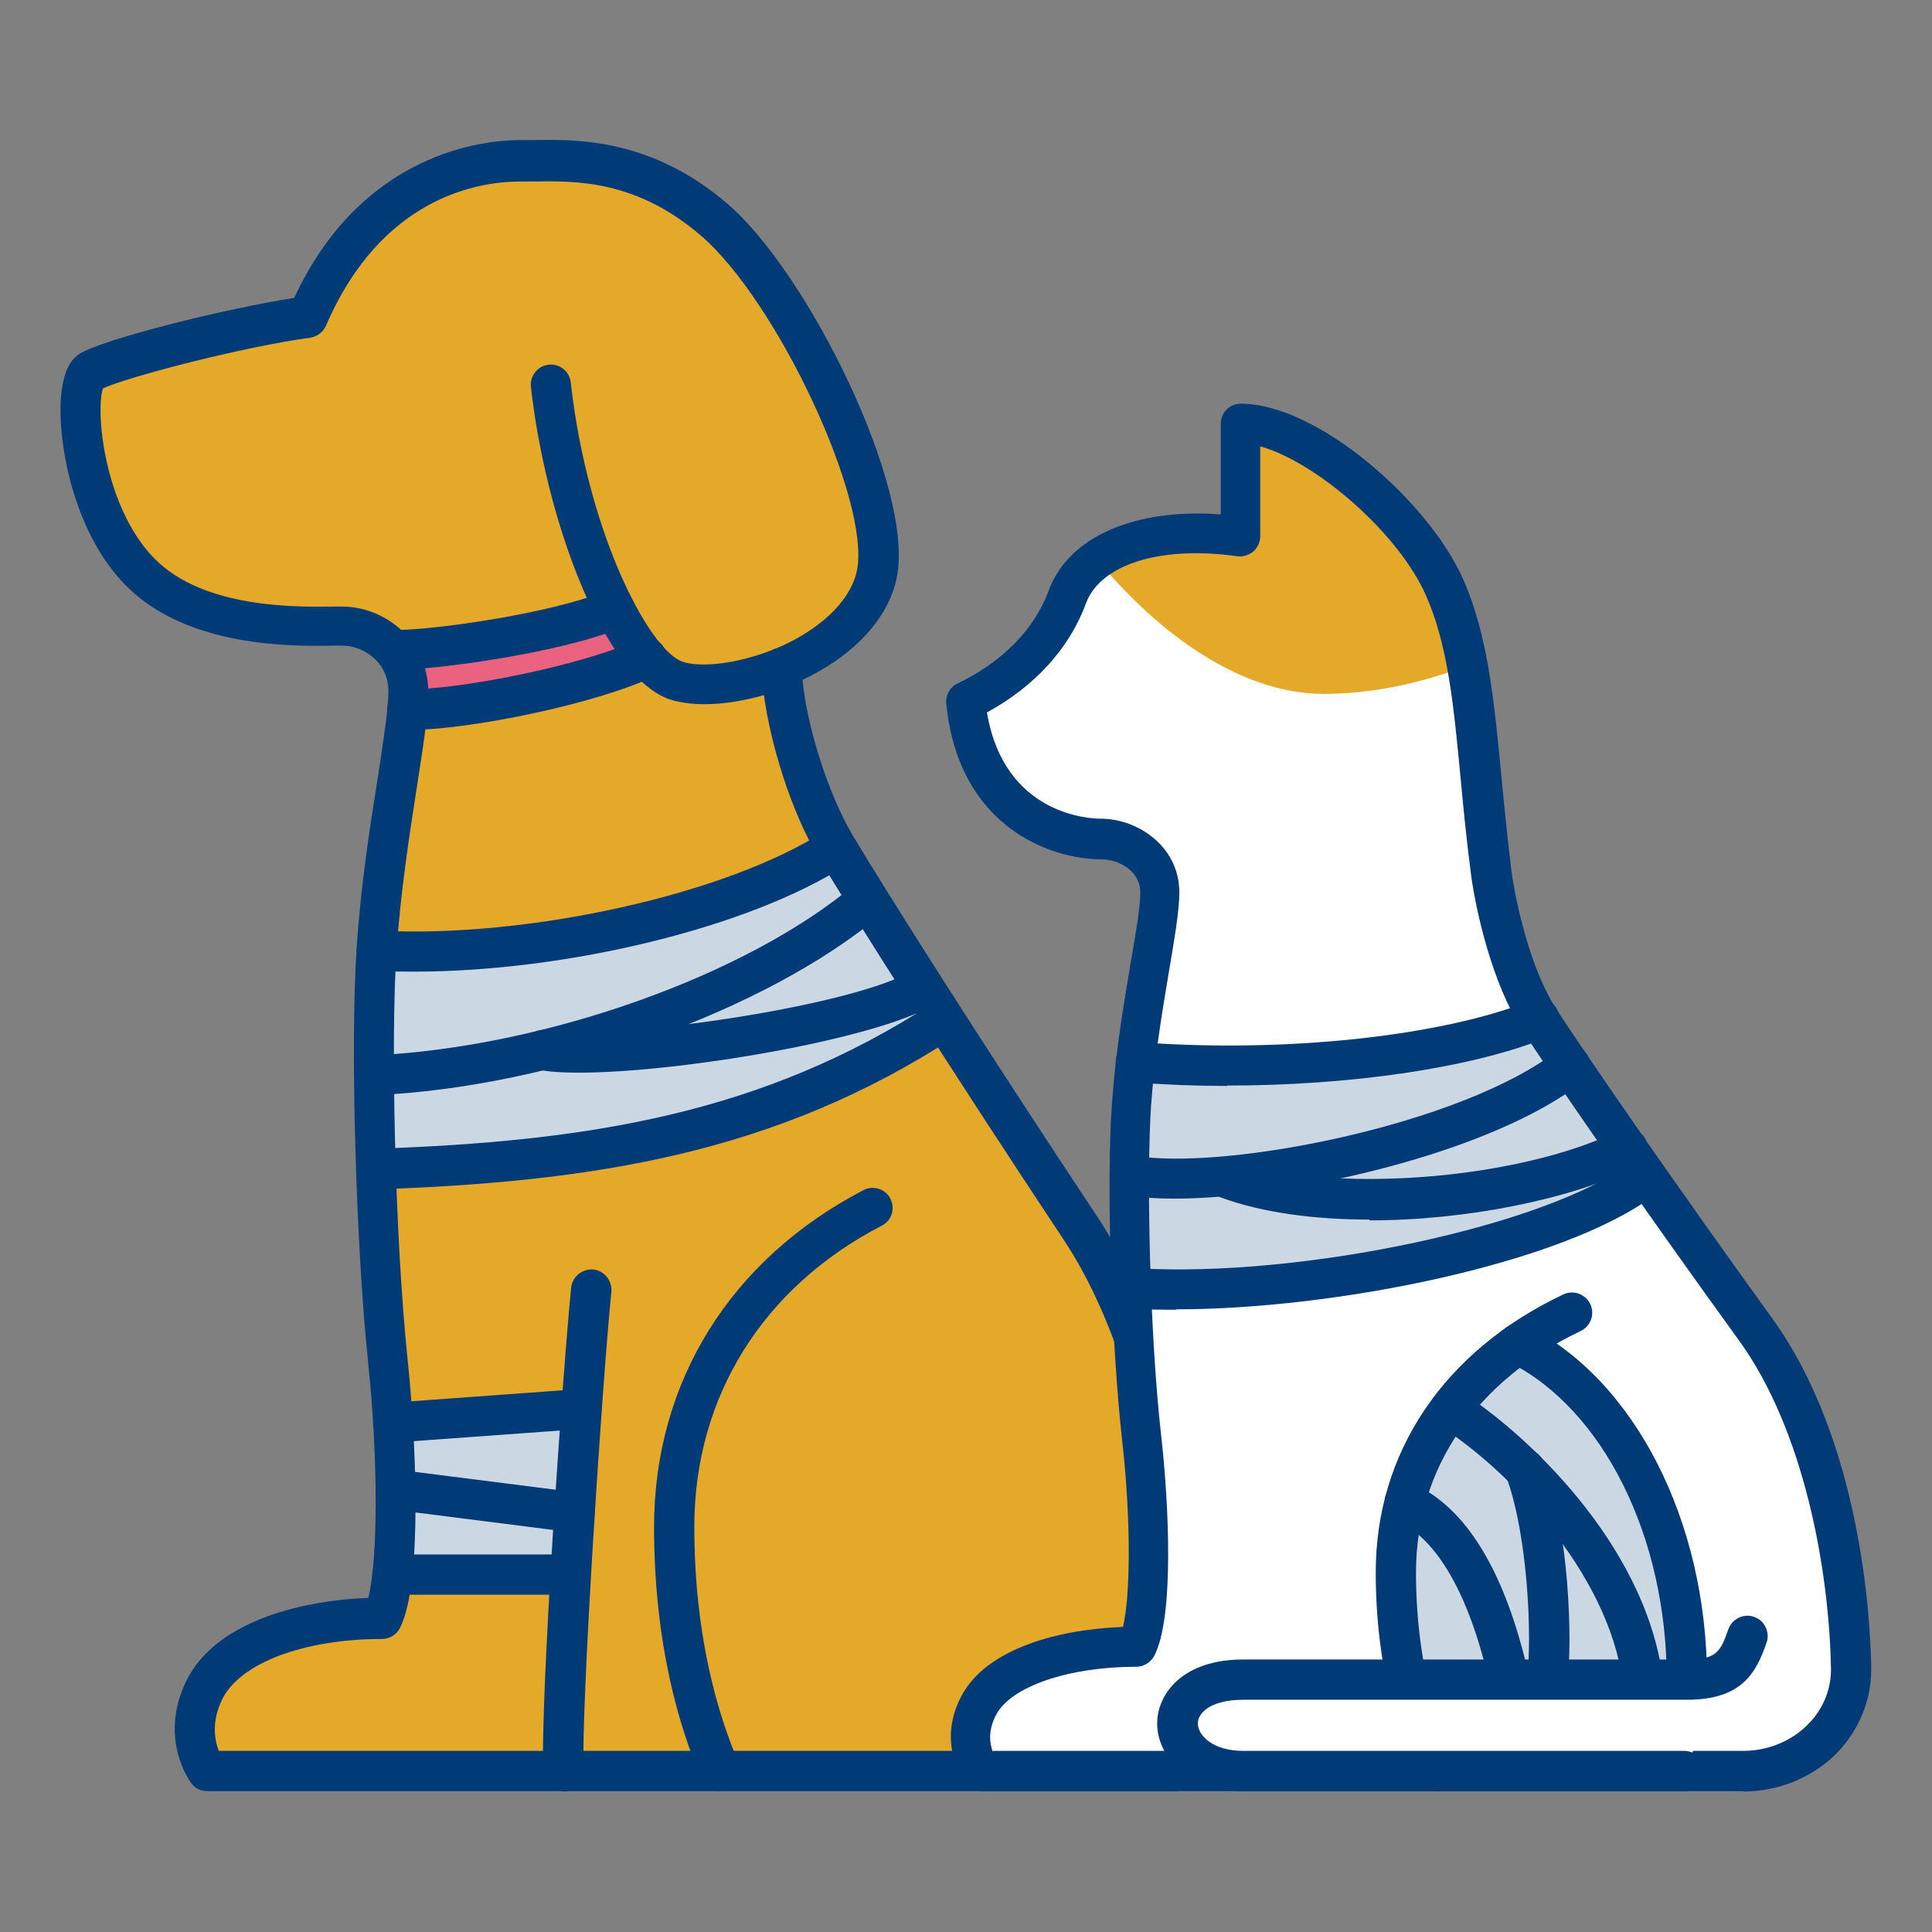 <?xml version="1.0" encoding="UTF-8"?><svg id="_レイヤー_2" xmlns="http://www.w3.org/2000/svg" viewBox="0 0 48 48"><rect x="0" y="0" width="48" height="48" fill="#808080" stroke="none"/><defs><style>.cls-1{fill:none;}.cls-2{fill:#e5a92a;}.cls-3{fill:#ccd7e4;}.cls-4{fill:#ea6280;}.cls-5{fill:#fff;}.cls-6{fill:#003a77;}</style></defs><g id="illust"><rect class="cls-1" width="48" height="48"/><rect class="cls-1" width="48" height="48"/><rect class="cls-1" x="4" y="4" width="40" height="40"/><path class="cls-2" d="M26.83,30.51c-2.78-4.19-5.28-8.14-6.06-9.46s-1.34-3.41-1.34-4.47h0c1.11-.45,2.15-1.26,2.36-2.32.41-1.98-2.12-7.15-4.05-8.81-1.93-1.65-3.75-1.46-4.82-1.46s-3.78.39-5.28,3.88c-1.71.23-4.91,1.05-5.41,1.36-.5.31-.28,3.43,1.24,4.97,1.51,1.52,4.3,1.34,5.02,1.34s1.64.56,1.64,1.64-.6,3.63-.78,6.42c-.15,2.21-.03,7.19.29,10.23.26,2.52.29,5.5-.14,6.36-2,0-3.85.62-4.42,1.78-.57,1.16.07,2.02.07,2.02h24.11c.57-2.17.36-9.3-2.43-13.49Z"/><path class="cls-4" d="M16.06,16.33c-1.4.68-4.68,1.33-5.94,1.29l-.26-1.47c1.01,0,4.02-.43,5.42-1.02l.78,1.2Z"/><path class="cls-3" d="M20.77,21.06c-2.6,1.69-7.73,2.76-11.41,2.56-.05,1.12-.03,4.22,0,5.43,4.87-.16,9.54-.73,14.1-3.7-.62-.97-2.28-3.49-2.69-4.28Z"/><polygon class="cls-3" points="9.77 35.34 14.34 35 14.18 39.12 9.77 39.12 9.77 35.34"/><path class="cls-6" d="M29.26,44.5H5.15c-.16,0-.31-.07-.4-.2-.03-.04-.82-1.11-.12-2.54.7-1.43,2.73-1.99,4.52-2.06.24-.96.25-3.4,0-5.81-.31-2.94-.45-7.95-.29-10.32.1-1.55.33-3.03.52-4.21.14-.93.27-1.73.27-2.18,0-.78-.68-1.14-1.14-1.14h-.21c-1,.02-3.64.06-5.17-1.49-1.33-1.34-1.74-3.67-1.6-4.83.06-.47.2-.77.45-.93.59-.37,3.62-1.12,5.33-1.39,1.69-3.63,4.72-3.92,5.62-3.92h.29c1.1-.02,2.95-.05,4.85,1.58,2.01,1.72,4.66,7.09,4.21,9.29-.18.89-.86,1.71-1.9,2.31-.14.08-.29.16-.44.23.09,1.05.6,2.79,1.26,3.89.77,1.29,3.23,5.19,6.05,9.43,2.9,4.37,3.06,11.72,2.49,13.89-.06.22-.26.37-.48.37ZM5.45,43.5h23.41c.41-2.38.11-8.87-2.44-12.71-2.83-4.26-5.3-8.17-6.08-9.48-.7-1.17-1.2-2.85-1.36-4.04-.87.25-1.73.3-2.33.11-1.66-.56-3.09-4.47-3.46-7.77-.03-.27.17-.52.44-.55.28-.03.52.17.55.44.42,3.75,1.95,6.66,2.78,6.94.44.15,1.33.06,2.22-.29.03-.02.06-.03.1-.04.2-.08.4-.18.59-.29.79-.46,1.29-1.04,1.42-1.64.35-1.71-1.97-6.69-3.88-8.33-1.61-1.38-3.1-1.36-4.18-1.34h-.31c-.99,0-3.43.35-4.82,3.58-.07.16-.22.27-.39.3-1.7.23-4.59.99-5.15,1.26-.19.49,0,2.93,1.28,4.23,1.23,1.25,3.56,1.2,4.44,1.19h.22c1.03,0,2.14.81,2.14,2.13,0,.52-.12,1.32-.28,2.33-.18,1.17-.41,2.62-.51,4.13-.14,2.09-.05,6.98.28,10.15.19,1.79.39,5.48-.19,6.63-.08.17-.26.28-.45.28-1.94,0-3.53.6-3.97,1.5-.28.57-.18,1.04-.08,1.29Z"/><path class="cls-6" d="M17.89,44.5c-.19,0-.38-.11-.46-.3-.54-1.24-1.18-3.34-1.18-6.26,0-3.61,1.9-6.65,5.2-8.37.25-.13.55-.03.67.21.13.25.03.55-.21.67-2.96,1.53-4.66,4.26-4.66,7.48,0,2.75.6,4.7,1.1,5.86.11.25,0,.55-.26.66-.06.03-.13.04-.2.04Z"/><path class="cls-6" d="M9.86,16.65c-.28,0-.5-.22-.5-.5s.22-.5.5-.5c.96,0,3.9-.42,5.22-.98.25-.11.55.01.65.27.11.25-.01.55-.27.65-1.46.61-4.55,1.05-5.61,1.05Z"/><path class="cls-6" d="M10.24,18.12s-.09,0-.14,0c-.28,0-.49-.24-.48-.52s.25-.49.52-.48c1.22.03,4.4-.6,5.7-1.23.25-.12.55-.02.67.23.12.25.02.55-.23.67-1.42.69-4.61,1.34-6.03,1.34Z"/><path class="cls-6" d="M10.3,24.14c-.33,0-.65,0-.97-.02-.28-.02-.49-.25-.47-.53.02-.28.25-.49.53-.47,3.72.2,8.7-.91,11.11-2.48.23-.15.54-.08.69.15.15.23.08.54-.15.69-2.4,1.56-6.95,2.66-10.75,2.66Z"/><path class="cls-6" d="M9.3,27.22c-.27,0-.49-.21-.5-.48-.01-.28.2-.51.48-.52,4.24-.2,9.27-1.98,11.96-4.25.21-.18.53-.15.7.06.18.21.15.53-.06.7-2.85,2.39-8.13,4.28-12.56,4.48,0,0-.02,0-.02,0Z"/><path class="cls-6" d="M14.39,26.65c-.41,0-.75-.02-.99-.07-.27-.05-.45-.32-.39-.59.05-.27.32-.45.59-.39,1.38.27,7.46-.54,9.09-1.49.24-.14.54-.06.68.18.14.24.06.54-.18.68-1.49.87-6.36,1.68-8.8,1.68Z"/><path class="cls-6" d="M9.36,29.54c-.27,0-.49-.21-.5-.48,0-.28.21-.51.48-.52,5.24-.18,9.6-.86,13.84-3.62.23-.15.54-.09.69.15.15.23.09.54-.15.69-4.43,2.89-8.94,3.6-14.35,3.79,0,0-.01,0-.02,0Z"/><path class="cls-6" d="M14,44.5c-.26,0-.48-.21-.5-.47-.09-1.65.48-9.97.69-12.04.03-.27.27-.47.55-.45.27.03.47.27.45.55-.23,2.26-.76,10.4-.69,11.89.01.28-.2.51-.47.53,0,0-.02,0-.03,0Z"/><path class="cls-6" d="M9.77,35.84c-.26,0-.48-.2-.5-.46-.02-.28.19-.51.46-.53l4.68-.34c.27-.02.51.19.53.46s-.19.51-.46.53l-4.68.34s-.02,0-.04,0Z"/><path class="cls-6" d="M14.27,38.07s-.04,0-.06,0l-4.41-.56c-.27-.03-.47-.28-.43-.56s.29-.47.56-.43l4.41.56c.27.03.47.28.43.56-.03.25-.25.44-.5.44Z"/><path class="cls-6" d="M13.99,39.62h-4.24c-.28,0-.5-.22-.5-.5s.22-.5.5-.5h4.24c.28,0,.5.22.5.5s-.22.5-.5.5Z"/><path class="cls-5" d="M43.62,33.02c-2.47-3.41-4.68-6.63-5.38-7.7-.7-1.07-1.08-2.78-1.19-3.64-.38-2.85-.34-5.22-1.16-7.08-.82-1.86-3.45-4.08-5.08-4.08v2.8c-2.18-.31-3.86.3-4.3,1.49-.46,1.25-1.47,2.1-2.53,2.6.31,3.07,2.73,3.42,3.36,3.42s1.46.46,1.46,1.33-.53,2.96-.7,5.23c-.13,1.8-.03,5.85.25,8.33.23,2.05.25,4.48-.13,5.18-1.77,0-3.42.5-3.92,1.45-.51.95.06,1.64.06,1.64h18.92c1.5,0,2.71-1.16,2.68-2.57-.05-2.52-.66-6.05-2.37-8.41Z"/><path class="cls-3" d="M37.71,33.4c2.39,1.19,4.2,4.4,4.2,8.34h-6.91c-.7-3.42-.45-6.16,2.71-8.34Z"/><path class="cls-3" d="M40.98,29.31c-1.29-1.84-2.3-3.33-2.73-3.99-2.21.89-6.17,1.37-10.02,1.07-.04.33-.07.67-.1,1.01-.08,1.04-.07,2.82,0,4.62,4,.13,10.57-1.04,12.86-2.71Z"/><path class="cls-2" d="M32.88,17.24c1.15,0,2.42-.25,3.58-.71-.13-.69-.3-1.34-.55-1.93-.82-1.86-3.45-4.08-5.08-4.08v2.8c-1.52-.21-2.79.03-3.57.59,1.82,2.17,3.82,3.33,5.63,3.33Z"/><path class="cls-6" d="M43.32,44.5h-18.92c-.15,0-.29-.07-.39-.18-.03-.04-.77-.97-.12-2.19.63-1.18,2.42-1.65,4.01-1.71.18-.74.21-2.58-.02-4.63-.27-2.4-.4-6.49-.25-8.42.09-1.27.3-2.48.46-3.44.13-.75.24-1.4.24-1.75,0-.57-.57-.83-.96-.83-1.29,0-3.56-.82-3.86-3.87-.02-.21.09-.41.28-.5.64-.3,1.79-1.01,2.27-2.32.49-1.32,2.13-2.04,4.27-1.88v-2.25c0-.28.22-.5.5-.5,1.91,0,4.69,2.45,5.53,4.38.61,1.39.76,3,.94,4.86.07.74.15,1.53.25,2.36h0c.1.75.46,2.42,1.11,3.43.68,1.05,2.86,4.22,5.36,7.68,2.2,3.04,2.45,7.42,2.47,8.69.01.79-.29,1.54-.85,2.12-.6.61-1.45.96-2.33.96ZM24.68,43.5h18.63c.61,0,1.2-.24,1.61-.66.38-.38.58-.88.57-1.4-.05-2.47-.67-5.9-2.28-8.13-2.52-3.48-4.71-6.66-5.39-7.72-.75-1.16-1.15-2.96-1.27-3.84h0c-.11-.84-.19-1.64-.26-2.4-.17-1.78-.31-3.31-.86-4.55-.67-1.54-2.72-3.32-4.12-3.71v2.23c0,.14-.06.28-.17.38-.11.09-.26.14-.4.12-1.9-.27-3.4.2-3.76,1.17-.41,1.12-1.28,2.07-2.46,2.71.43,2.56,2.57,2.64,2.82,2.64.94,0,1.96.7,1.96,1.83,0,.44-.11,1.09-.25,1.92-.16.95-.36,2.13-.45,3.35-.12,1.7-.04,5.67.25,8.24.18,1.58.34,4.51-.18,5.47-.09.16-.26.26-.44.26-1.68,0-3.11.49-3.48,1.19-.21.4-.16.71-.09.91Z"/><path class="cls-6" d="M41.91,42.23c-.28,0-.5-.22-.5-.5,0-3.55-1.58-6.72-3.92-7.89-.25-.12-.35-.42-.23-.67.12-.25.42-.35.67-.23,2.68,1.33,4.48,4.86,4.48,8.78,0,.28-.22.5-.5.5Z"/><path class="cls-6" d="M40.82,42.23c-.25,0-.46-.18-.5-.43-.38-2.8-2.93-5.35-4.56-6.38-.23-.15-.3-.46-.15-.69s.46-.3.69-.15c1.53.97,4.55,3.71,5.01,7.09.04.27-.15.53-.43.56-.02,0-.05,0-.07,0Z"/><path class="cls-6" d="M38.43,42.23s-.04,0-.06,0c-.27-.04-.47-.29-.43-.56.12-.9.04-3.47-.52-4.99-.1-.26.04-.55.3-.64.26-.1.55.04.64.3.63,1.72.71,4.43.58,5.47-.03.25-.25.44-.5.44Z"/><path class="cls-6" d="M37.5,42.23c-.23,0-.44-.16-.49-.39-.5-2.21-1.3-3.61-2.31-4.06-.25-.11-.37-.41-.26-.66.11-.25.41-.37.66-.26,1.33.59,2.3,2.19,2.88,4.75.06.27-.11.54-.38.6-.04,0-.07.01-.11.01Z"/><path class="cls-6" d="M30.49,26.98c-.77,0-1.55-.03-2.31-.09-.28-.02-.48-.26-.46-.54s.25-.48.54-.46c3.63.28,7.57-.14,9.8-1.04.26-.1.55.02.65.28.1.26-.02.55-.28.65-1.89.76-4.89,1.19-7.94,1.19Z"/><path class="cls-6" d="M29.17,29.78c-.45,0-.84-.03-1.17-.08-.27-.05-.45-.31-.41-.58.05-.27.31-.45.58-.41,2.21.39,8.14-.75,10.54-2.62.22-.17.53-.13.7.08.17.22.13.53-.08.7-2.3,1.8-7.3,2.91-10.16,2.91Z"/><path class="cls-6" d="M34.02,30.3c-1.36,0-2.66-.17-3.69-.55-.26-.1-.39-.38-.29-.64.1-.26.39-.39.64-.29,2.32.86,7.04.5,9.54-.73.25-.12.55-.02.67.23.12.25.02.55-.23.67-1.61.8-4.22,1.33-6.63,1.33Z"/><path class="cls-6" d="M29.22,32.54c-.36,0-.7,0-1.03-.03-.28-.02-.49-.25-.47-.53.02-.28.24-.49.53-.47,4.11.24,10.19-1.06,12.27-2.63.22-.16.53-.12.7.1.17.22.12.53-.1.7-2.28,1.72-7.95,2.85-11.9,2.85Z"/><path class="cls-6" d="M35.69,44.5c-.19,0-.37-.11-.45-.29-.48-1.02-1.06-2.75-1.06-5.15,0-2.98,1.7-5.5,4.66-6.9.25-.12.55-.01.67.24s.01.55-.24.67c-2.6,1.23-4.09,3.42-4.09,6,0,2.21.52,3.79.96,4.72.12.25.01.55-.24.67-.07.03-.14.05-.21.05Z"/><path class="cls-5" d="M41.83,44h-10.95c-2.05,0-2.29-2.27,0-2.27h11.02c1.03,0,1.27-.4,1.51-1.08"/><path class="cls-6" d="M41.83,44.5h-10.95c-1.38,0-2.13-.87-2.13-1.68,0-.44.22-.86.6-1.15.38-.29.91-.44,1.53-.44h11.02c.74,0,.84-.18,1.04-.75.09-.26.38-.4.64-.31.26.09.4.38.31.64-.26.75-.61,1.42-1.98,1.42h-11.02c-.4,0-.73.08-.93.24-.13.1-.2.22-.2.35,0,.28.35.68,1.13.68h10.95c.28,0,.5.22.5.5s-.22.5-.5.5Z"/></g></svg>